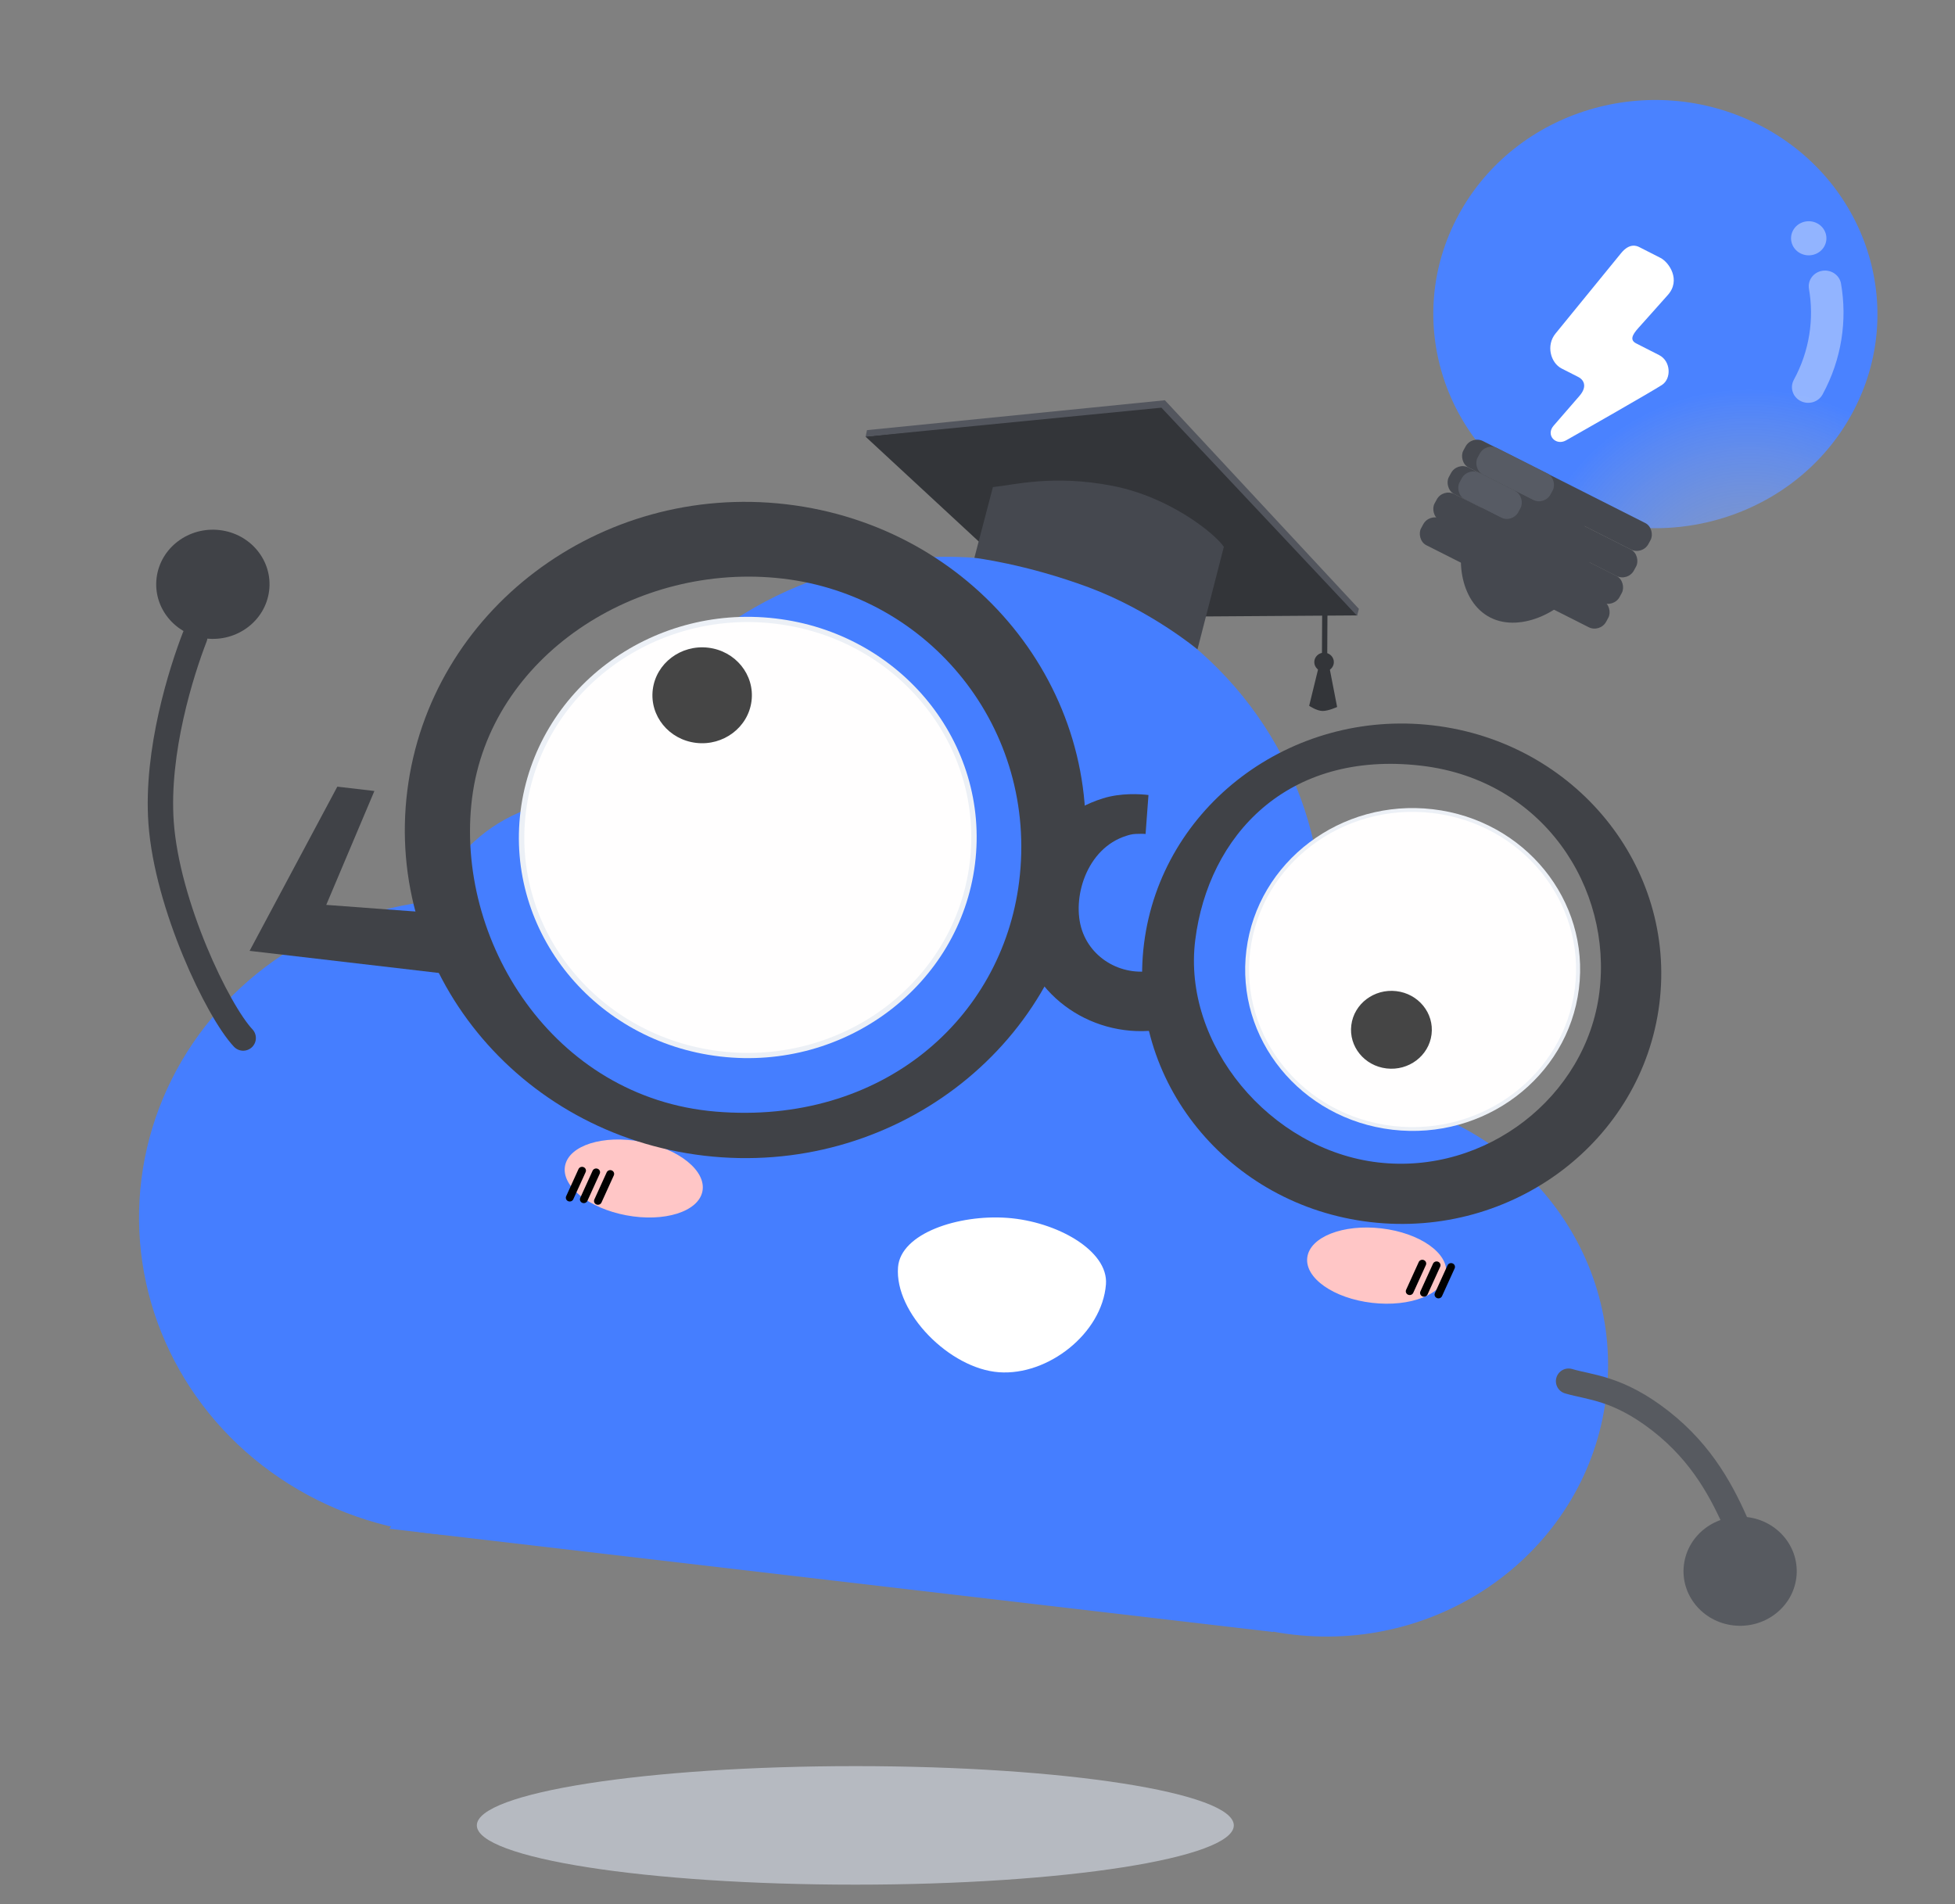 <svg width="77" height="75" viewBox="0 0 77 75" fill="none" xmlns="http://www.w3.org/2000/svg">
<rect x="0" y="0" width="77" height="75" fill="#808080" stroke="none"/>
<path d="M33.688 74.236C41.921 74.236 48.595 73.191 48.595 71.901C48.595 70.612 41.921 69.567 33.688 69.567C25.455 69.567 18.781 70.612 18.781 71.901C18.781 73.191 25.455 74.236 33.688 74.236Z" fill="#DAE1EC" fill-opacity="0.6"/>
<ellipse rx="11.081" ry="10.694" transform="matrix(0.993 0.116 -0.125 0.992 52.25 53.777)" fill="#457EFF"/>
<ellipse rx="7.947" ry="7.669" transform="matrix(0.993 0.116 -0.125 0.992 50.296 40.722)" fill="#457EFF"/>
<ellipse rx="6.274" ry="6.055" transform="matrix(0.993 0.116 -0.125 0.992 23 37.532)" fill="#457EFF"/>
<ellipse rx="13.003" ry="12.548" transform="matrix(0.993 0.116 -0.125 0.992 18.483 47.95)" fill="#457EFF"/>
<ellipse rx="14.801" ry="14.283" transform="matrix(0.993 0.116 -0.125 0.992 37.27 36.204)" fill="#457EFF"/>
<path d="M50.147 64.284L15.334 60.216L26.743 46.399L52.024 49.353L50.147 64.284Z" fill="#457EFF"/>
<ellipse rx="9.012" ry="8.697" transform="matrix(0.993 0.116 -0.125 0.992 29.452 32.988)" fill="#ECF0F6"/>
<ellipse rx="8.799" ry="8.491" transform="matrix(0.993 0.116 -0.125 0.992 29.453 32.988)" fill="#FFFEFE"/>
<ellipse rx="1.958" ry="1.89" transform="matrix(0.993 0.116 -0.125 0.992 27.655 27.387)" fill="#454545"/>
<path d="M43.559 50.592C43.406 52.525 41.275 54.194 39.343 54.052C37.411 53.911 35.228 51.718 35.37 49.913C35.475 48.579 37.748 47.83 39.679 47.972C41.611 48.113 43.664 49.257 43.559 50.592Z" fill="white"/>
<ellipse rx="6.594" ry="6.363" transform="matrix(0.993 0.116 -0.125 0.992 55.639 38.188)" fill="#ECF0F6"/>
<ellipse rx="6.438" ry="6.213" transform="matrix(0.993 0.116 -0.125 0.992 55.635 38.188)" fill="#FFFEFE"/>
<ellipse rx="1.591" ry="1.535" transform="matrix(0.993 0.116 -0.125 0.992 54.803 40.563)" fill="#454545"/>
<ellipse rx="2.754" ry="1.478" transform="matrix(0.993 0.116 -0.125 0.992 54.223 49.852)" fill="#FFC6C6"/>
<path fill-rule="evenodd" clip-rule="evenodd" d="M56.081 49.635C56.159 49.668 56.194 49.755 56.16 49.83L55.663 50.923C55.629 50.998 55.539 51.032 55.461 50.999C55.383 50.967 55.348 50.879 55.382 50.804L55.879 49.711C55.913 49.636 56.004 49.602 56.081 49.635Z" fill="black"/>
<path fill-rule="evenodd" clip-rule="evenodd" d="M56.644 49.7C56.721 49.732 56.757 49.82 56.723 49.895L56.226 50.988C56.192 51.063 56.101 51.097 56.023 51.064C55.946 51.031 55.91 50.944 55.944 50.869L56.441 49.776C56.475 49.701 56.566 49.667 56.644 49.7Z" fill="black"/>
<path fill-rule="evenodd" clip-rule="evenodd" d="M57.214 49.766C57.292 49.799 57.327 49.886 57.293 49.961L56.796 51.054C56.762 51.129 56.671 51.163 56.594 51.13C56.516 51.097 56.481 51.01 56.515 50.935L57.012 49.842C57.046 49.767 57.136 49.733 57.214 49.766Z" fill="black"/>
<ellipse rx="2.754" ry="1.478" transform="matrix(0.982 0.184 -0.197 0.981 24.961 46.421)" fill="#FFC6C6"/>
<path fill-rule="evenodd" clip-rule="evenodd" d="M22.987 45.974C23.065 46.007 23.1 46.094 23.066 46.169L22.58 47.238C22.546 47.313 22.456 47.347 22.378 47.314C22.3 47.281 22.265 47.194 22.299 47.119L22.785 46.05C22.819 45.975 22.91 45.941 22.987 45.974Z" fill="black"/>
<path fill-rule="evenodd" clip-rule="evenodd" d="M23.542 46.038C23.62 46.071 23.655 46.158 23.621 46.233L23.135 47.302C23.101 47.377 23.011 47.411 22.933 47.379C22.855 47.346 22.82 47.258 22.854 47.184L23.34 46.115C23.374 46.04 23.464 46.006 23.542 46.038Z" fill="black"/>
<path fill-rule="evenodd" clip-rule="evenodd" d="M24.097 46.103C24.174 46.136 24.21 46.223 24.176 46.298L23.69 47.367C23.656 47.442 23.565 47.476 23.488 47.443C23.41 47.41 23.375 47.323 23.409 47.248L23.895 46.179C23.929 46.104 24.019 46.07 24.097 46.103Z" fill="black"/>
<path d="M61.781 54.405C62.618 54.655 63.724 54.66 65.402 55.97C67.08 57.28 67.863 58.841 68.435 60.146" stroke="#575A60" stroke-linecap="round"/>
<path d="M9.578 40.887C8.578 39.825 6.578 35.654 6.345 32.407C6.143 29.583 7.151 26.433 7.671 25.091" stroke="#404247" stroke-linecap="round"/>
<ellipse rx="2.231" ry="2.152" transform="matrix(0.993 0.116 -0.125 0.992 8.384 23.015)" fill="#404247"/>
<ellipse rx="2.229" ry="2.151" transform="matrix(0.993 0.116 0.125 -0.992 68.537 61.89)" fill="#575A60"/>
<path fill-rule="evenodd" clip-rule="evenodd" d="M28.193 43.786C34.738 44.329 39.461 40.127 40.138 34.741C40.898 28.699 36.612 23.467 30.833 22.792C25.053 22.116 19.294 25.864 18.593 31.436C17.892 37.007 21.766 43.253 28.193 43.786ZM27.739 45.523C35.09 46.382 41.771 41.334 42.662 34.248C43.553 27.162 38.316 20.722 30.966 19.863C23.615 19.004 16.934 24.052 16.043 31.138C15.152 38.224 20.389 44.664 27.739 45.523Z" fill="#404247"/>
<path fill-rule="evenodd" clip-rule="evenodd" d="M54.273 45.787C58.531 46.285 62.477 43.194 62.993 39.089C63.509 34.984 60.793 30.724 55.981 30.161C50.687 29.543 47.592 32.924 47.076 37.029C46.559 41.134 50.015 45.289 54.273 45.787ZM53.977 48.138C59.582 48.792 64.677 44.943 65.356 39.54C66.035 34.137 62.042 29.227 56.438 28.572C50.833 27.917 45.738 31.766 45.059 37.169C44.38 42.572 48.373 47.483 53.977 48.138Z" fill="#404247"/>
<path fill-rule="evenodd" clip-rule="evenodd" d="M44.367 32.921C42.78 33.415 42.2 35.404 42.615 36.641C43.029 37.879 44.406 38.559 45.69 38.159C45.736 38.145 45.767 38.135 45.789 38.127L45.792 38.126C45.828 38.1 45.884 38.061 45.955 38.014L47.343 39.937C47.295 39.968 47.263 39.991 47.227 40.016C47.218 40.023 47.208 40.03 47.197 40.037C47.156 40.066 47.079 40.119 46.987 40.171C46.797 40.276 46.604 40.336 46.45 40.384L46.437 40.388C43.876 41.185 41.129 39.83 40.302 37.361C39.475 34.892 40.881 32.244 43.442 31.447C44.15 31.227 44.9 31.276 45.234 31.315L45.12 32.85C45.031 32.84 44.891 32.843 44.738 32.848C44.579 32.853 44.451 32.895 44.367 32.921Z" fill="#404247"/>
<path fill-rule="evenodd" clip-rule="evenodd" d="M13.286 30.986L14.746 31.157L12.85 35.643L18.087 36.034L17.792 38.384L9.831 37.454L13.286 30.986Z" fill="#404247"/>
<path d="M45.79 15.942L34.084 17.194L38.541 21.322L41.175 22.426L45.822 24.293L53.459 24.241L45.79 15.942Z" fill="#333539"/>
<path d="M38.377 21.972L39.107 19.187C39.916 19.107 41.479 18.68 43.83 19.14C46.073 19.578 47.844 21.014 48.203 21.538L47.164 25.579C47.164 25.579 45.314 24.04 42.864 23.13C40.378 22.208 38.377 21.972 38.377 21.972Z" fill="#45484F"/>
<rect width="0.208" height="2.388" transform="matrix(1.004 0.005 -0.005 0.996 52.078 23.482)" fill="#333539"/>
<path d="M51.921 26.337L52.371 26.339L52.664 27.848C52.664 27.848 52.327 28.004 52.096 28.005C51.861 28.005 51.563 27.801 51.563 27.801L51.921 26.337Z" fill="#333539"/>
<ellipse rx="0.384" ry="0.373" transform="matrix(1.004 0.005 -0.005 0.996 52.15 26.08)" fill="#333539"/>
<path d="M34.094 17.199L34.147 16.943L45.881 15.766L53.522 23.983L53.45 24.255L45.744 16.058L34.094 17.199Z" fill="#53565E"/>
<ellipse rx="8.677" ry="8.497" transform="matrix(0.893 0.451 -0.477 0.879 65.199 12.372)" fill="url(#paint0_radial_1649_13097)"/>
<path fill-rule="evenodd" clip-rule="evenodd" d="M71.774 10.666C72.123 10.61 72.453 10.837 72.511 11.173C72.76 12.614 72.542 14.143 71.785 15.536C71.621 15.838 71.235 15.955 70.921 15.797C70.608 15.639 70.487 15.266 70.651 14.964C71.274 13.817 71.453 12.561 71.248 11.376C71.19 11.04 71.426 10.722 71.774 10.666Z" fill="white" fill-opacity="0.4"/>
<ellipse rx="0.691" ry="0.677" transform="matrix(0.893 0.451 -0.477 0.879 71.239 9.386)" fill="white" fill-opacity="0.4"/>
<path fill-rule="evenodd" clip-rule="evenodd" d="M63.849 9.971C63.518 10.379 61.648 12.671 61.266 13.138C60.884 13.605 61.074 14.294 61.506 14.515C61.938 14.735 61.995 14.764 62.172 14.854C62.35 14.945 62.549 15.2 62.212 15.591C61.875 15.982 61.528 16.384 61.196 16.762C60.864 17.139 61.277 17.57 61.677 17.348C62.076 17.125 65.089 15.407 65.462 15.16C65.836 14.913 65.812 14.224 65.347 13.987C64.882 13.75 64.69 13.652 64.446 13.528C64.202 13.404 64.259 13.217 64.535 12.913C64.811 12.609 65.164 12.207 65.688 11.621C66.213 11.036 65.745 10.334 65.396 10.156C65.046 9.978 64.67 9.787 64.567 9.734C64.463 9.681 64.18 9.564 63.849 9.971Z" fill="white"/>
<path d="M62.342 22.847C61.698 24.033 59.931 24.948 58.702 24.327C57.472 23.707 57.245 21.786 57.889 20.6C58.533 19.415 60.051 18.957 61.281 19.578C62.511 20.198 62.986 21.662 62.342 22.847Z" fill="#45484F"/>
<rect width="8.162" height="1.186" rx="0.5" transform="matrix(0.893 0.451 -0.477 0.879 57.961 17.148)" fill="#45484F"/>
<rect width="3.216" height="1.186" rx="0.5" transform="matrix(0.893 0.451 -0.477 0.879 58.523 17.424)" fill="#575B64"/>
<rect width="8.162" height="1.186" rx="0.5" transform="matrix(0.893 0.451 -0.477 0.879 57.391 18.19)" fill="#45484F"/>
<rect width="2.593" height="1.186" rx="0.5" transform="matrix(0.893 0.451 -0.477 0.879 57.812 18.4)" fill="#575B64"/>
<rect width="8.162" height="1.186" rx="0.5" transform="matrix(0.893 0.451 -0.477 0.879 56.828 19.232)" fill="#45484F"/>
<rect width="8.162" height="1.186" rx="0.5" transform="matrix(0.893 0.451 -0.477 0.879 56.297 20.208)" fill="#45484F"/>
<defs>
<radialGradient id="paint0_radial_1649_13097" cx="0" cy="0" r="1" gradientUnits="userSpaceOnUse" gradientTransform="translate(8.677 8.497) rotate(90) scale(8.497 8.677)">
<stop offset="0.042" stop-color="#8AAEFF" stop-opacity="0.44"/>
<stop offset="1" stop-color="#4A82FF"/>
</radialGradient>
</defs>
</svg>
